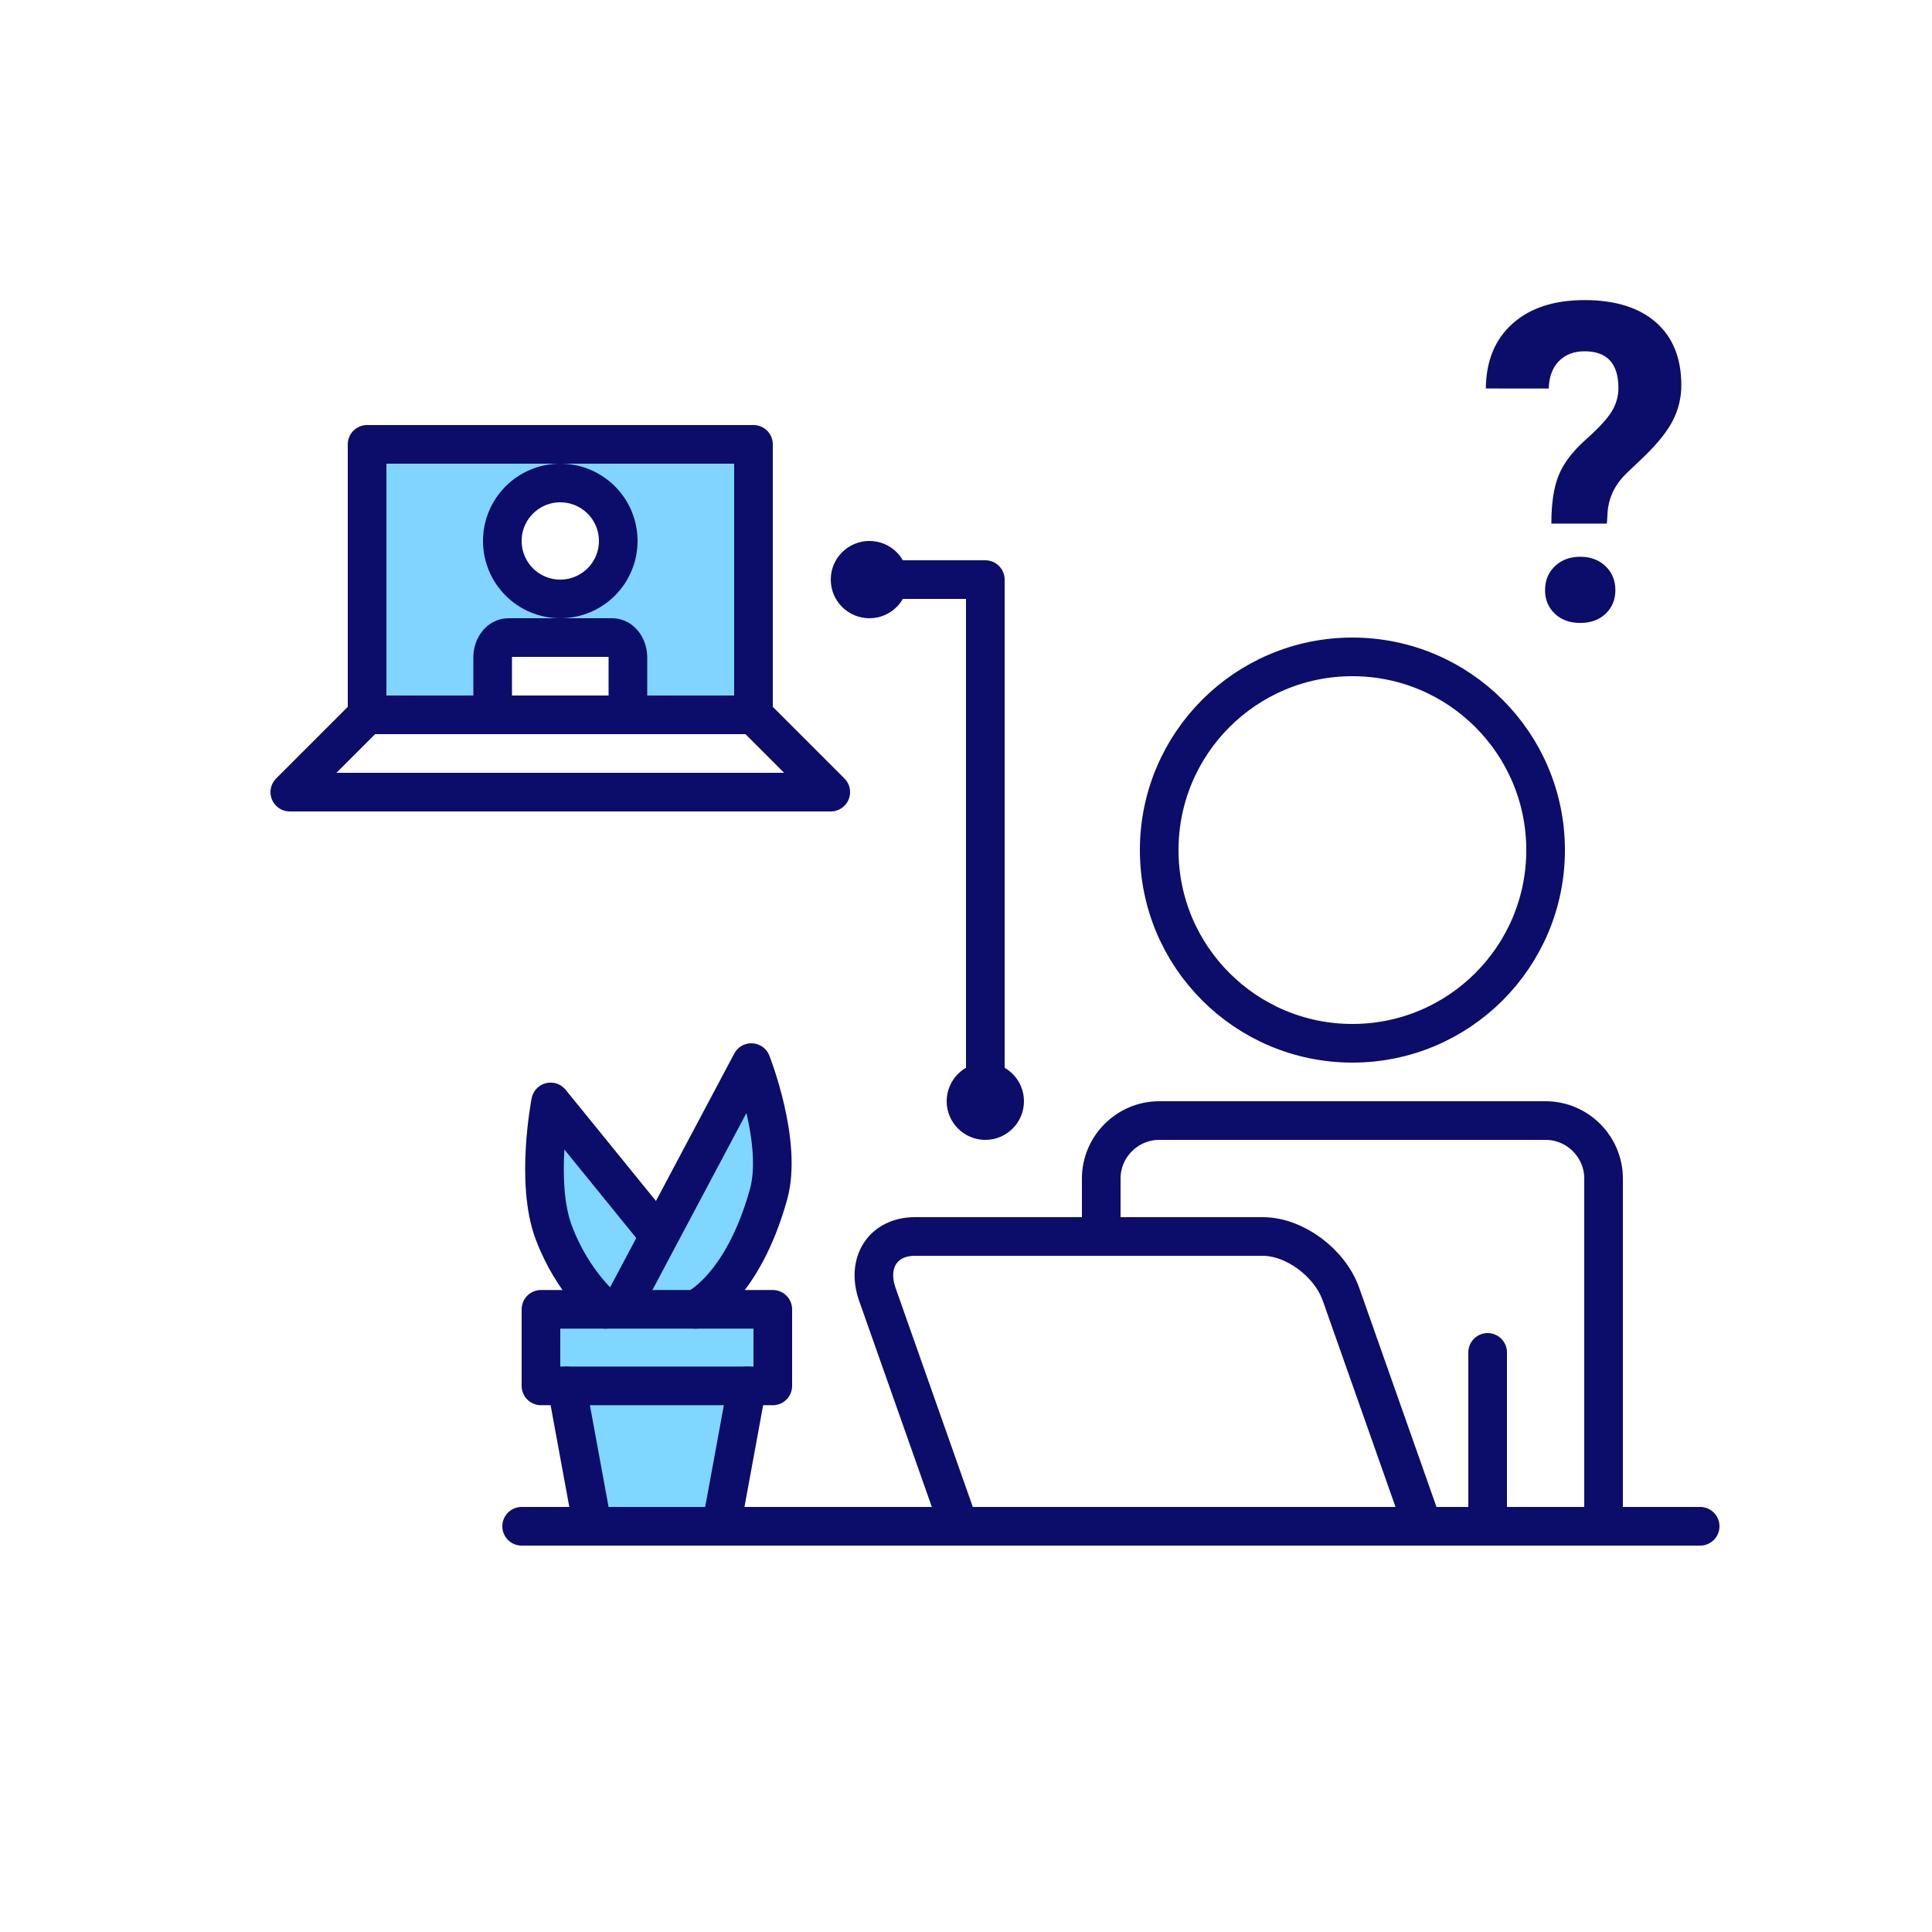 <?xml version="1.0" encoding="utf-8"?>
<!-- Generator: Adobe Illustrator 25.1.0, SVG Export Plug-In . SVG Version: 6.00 Build 0)  -->
<svg version="1.1" id="レイヤー_1" xmlns="http://www.w3.org/2000/svg" xmlns:xlink="http://www.w3.org/1999/xlink" x="0px"
	 y="0px" viewBox="0 0 100 100" enable-background="new 0 0 100 100" xml:space="preserve">
<path opacity="0.5" fill="#00ADFF" d="M19,23v14h6.5v-2.971C25.5,33.463,25.863,33,26.308,33h5.385
	C32.137,33,32.5,33.463,32.5,34.029V37H39V23H19z M29,31c-1.657,0-3-1.343-3-3s1.343-3,3-3s3,1.343,3,3
	S30.657,31,29,31z"/>
<rect x="19" y="23" fill="none" stroke="#0C0D6A" stroke-width="2" stroke-linecap="round" stroke-linejoin="round" stroke-miterlimit="10" width="20" height="14"/>
<polygon fill="none" stroke="#0C0D6A" stroke-width="2" stroke-linecap="round" stroke-linejoin="round" stroke-miterlimit="10" points="
	39,37 19,37 15,41 43,41 "/>
<circle fill="none" stroke="#0C0D6A" stroke-width="2" stroke-linecap="round" stroke-miterlimit="10" cx="29" cy="28" r="3"/>
<path fill="none" stroke="#0C0D6A" stroke-width="2" stroke-linecap="round" stroke-miterlimit="10" d="M25.5,37v-2.971
	C25.5,33.463,25.863,33,26.308,33h5.385C32.137,33,32.5,33.463,32.5,34.029V37"/>
<rect opacity="0" fill="#0C0D6A" width="100" height="100"/>
<g>
	<path fill="#0C0D6A" d="M80.298,27.1c0-1.049,0.127-1.885,0.382-2.507
		s0.721-1.235,1.398-1.838c0.678-0.604,1.129-1.094,1.354-1.473
		c0.225-0.378,0.337-0.778,0.337-1.198c0-1.267-0.584-1.901-1.752-1.901
		c-0.554,0-0.998,0.171-1.331,0.512c-0.333,0.341-0.507,0.812-0.522,1.413H76.906
		c0.015-1.431,0.477-2.552,1.387-3.361c0.909-0.81,2.15-1.214,3.723-1.214
		c1.587,0,2.819,0.384,3.695,1.152s1.314,1.853,1.314,3.254
		c0,0.637-0.142,1.238-0.427,1.804s-0.782,1.193-1.494,1.883l-0.91,0.866
		c-0.569,0.547-0.895,1.188-0.977,1.922l-0.045,0.686H80.298z M79.972,30.542
		c0-0.5,0.17-0.913,0.511-1.237c0.341-0.325,0.777-0.487,1.309-0.487
		s0.968,0.162,1.309,0.487c0.34,0.325,0.511,0.737,0.511,1.237
		c0,0.492-0.167,0.899-0.5,1.22c-0.333,0.321-0.773,0.481-1.319,0.481
		s-0.986-0.16-1.319-0.481C80.139,31.441,79.972,31.035,79.972,30.542z"/>
</g>
<g opacity="0.5">
	<polygon fill="#00ADFF" points="36,67.771 31.333,67.771 28,67.771 28,71.734 29.333,71.734 
		30.667,79 37.333,79 38.667,71.734 40,71.734 40,67.771 	"/>
	<path fill="#00ADFF" d="M28.5,57.037c0,0-0.816,4.173,0.167,6.771
		c1,2.642,2.667,3.963,2.667,3.963L34,63.807L28.5,57.037z"/>
	<path fill="#00ADFF" d="M39.778,61.826C40.528,59.141,38.889,55,38.889,55l-6.667,12.55L36,67.771
		C36,67.771,38.417,66.697,39.778,61.826z"/>
</g>
<line fill="none" stroke="#0C0D6A" stroke-width="2" stroke-linecap="round" stroke-miterlimit="10" x1="77" y1="79" x2="77" y2="70"/>
<circle fill="none" stroke="#0C0D6A" stroke-width="2" stroke-linecap="round" stroke-miterlimit="10" cx="70" cy="44" r="10"/>
<path fill="none" stroke="#0C0D6A" stroke-width="2" stroke-linecap="round" stroke-miterlimit="10" d="M57,64v-3
	c0-1.65,1.35-3,3-3h20c1.65,0,3,1.35,3,3v9v9"/>
<path fill="none" stroke="#0C0D6A" stroke-width="2" stroke-linecap="round" stroke-miterlimit="10" d="M49.645,79
	l-4.232-12c-0.582-1.65,0.292-3,1.942-3h18c1.65,0,3.476,1.35,4.058,3l4.232,12"/>
<line fill="none" stroke="#0C0D6A" stroke-width="2" stroke-linecap="round" stroke-miterlimit="10" x1="27" y1="79" x2="88" y2="79"/>
<g>
	
		<rect x="28" y="67.771" fill="none" stroke="#0C0D6A" stroke-width="2" stroke-linecap="round" stroke-linejoin="round" stroke-miterlimit="10" width="12" height="3.963"/>
	
		<polyline fill="none" stroke="#0C0D6A" stroke-width="2" stroke-linecap="round" stroke-linejoin="round" stroke-miterlimit="10" points="
		38.667,71.734 37.333,79 30.667,79 29.333,71.734 	"/>
	<path fill="none" stroke="#0C0D6A" stroke-width="2" stroke-linecap="round" stroke-linejoin="round" stroke-miterlimit="10" d="
		M34,63.807l-5.5-6.771c0,0-0.816,4.173,0.167,6.771c1,2.642,2.667,3.963,2.667,3.963"
		/>
	<path fill="none" stroke="#0C0D6A" stroke-width="2" stroke-linecap="round" stroke-linejoin="round" stroke-miterlimit="10" d="
		M32.222,67.55L38.889,55c0,0,1.639,4.142,0.889,6.826
		C38.417,66.697,36,67.771,36,67.771"/>
</g>
<polyline fill="none" stroke="#0C0D6A" stroke-width="2" stroke-linecap="round" stroke-linejoin="round" stroke-miterlimit="10" points="
	45,30 51,30 51,57 "/>
<circle fill="#0C0D6A" cx="51" cy="57" r="2"/>
<circle fill="#0C0D6A" cx="45" cy="30" r="2"/>
</svg>

